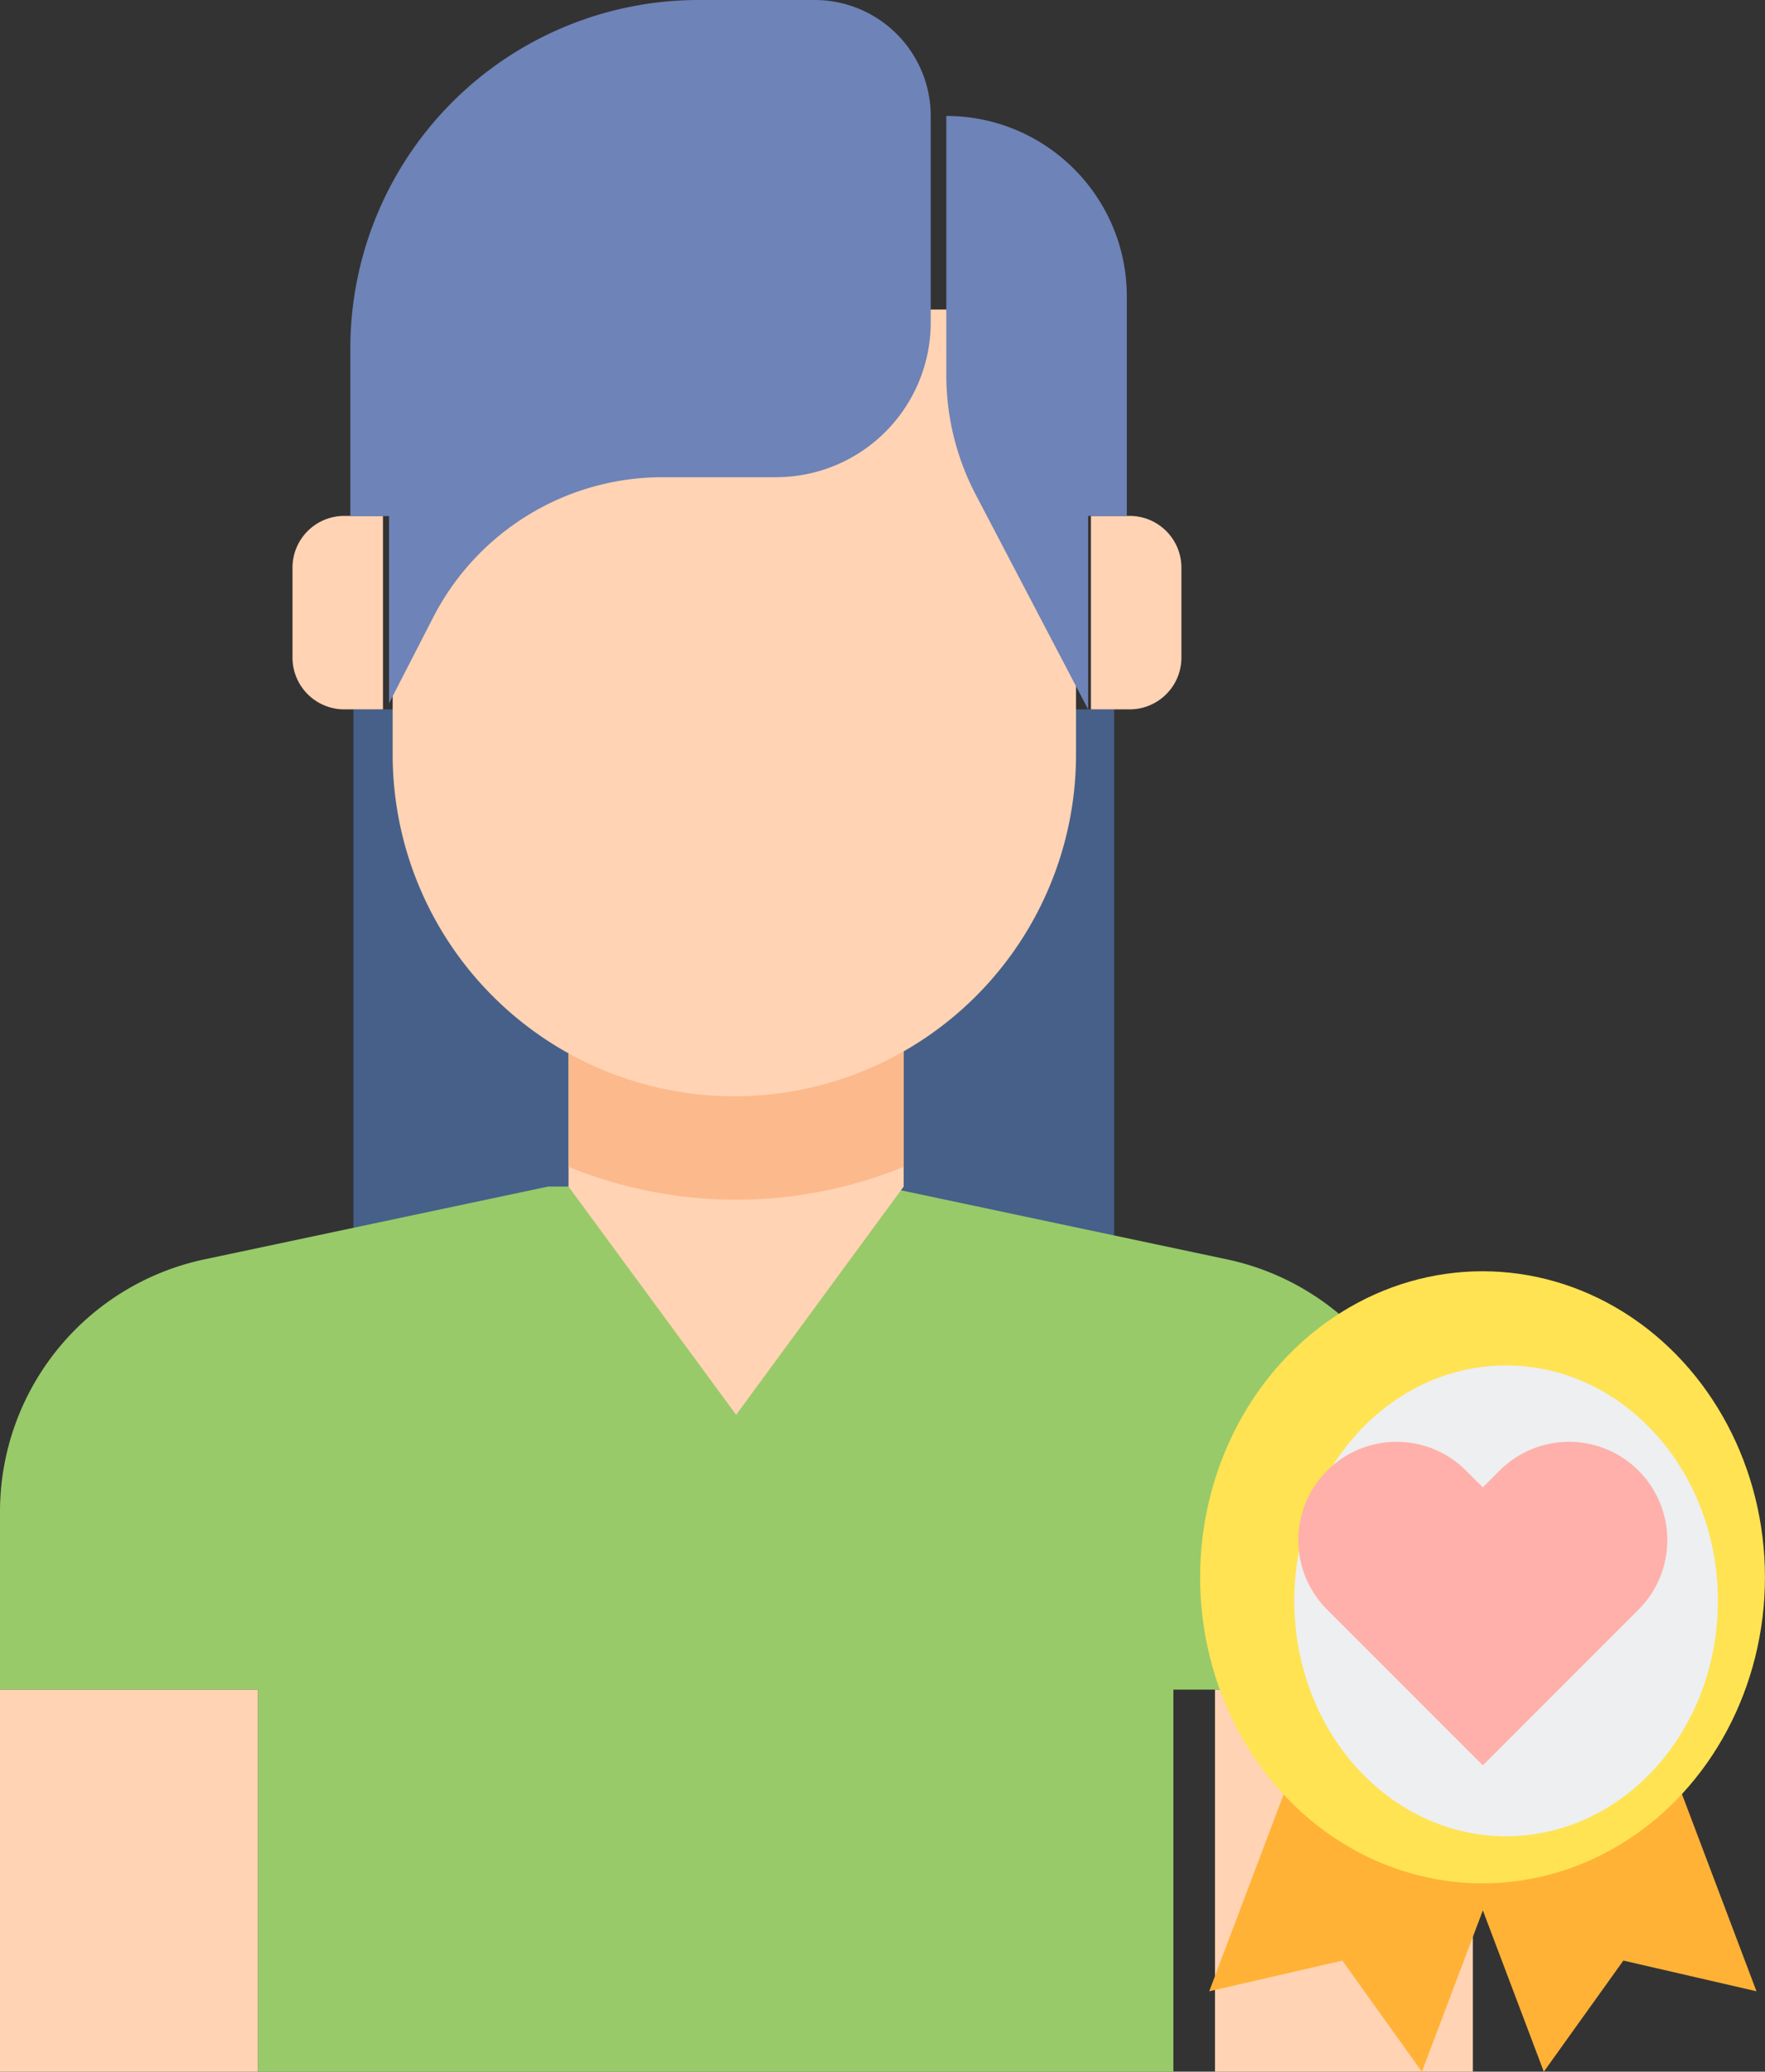 <svg xmlns="http://www.w3.org/2000/svg" width="37.497" height="44" xmlns:v="https://vecta.io/nano"><rect width="100%" height="100%" fill="#333333" stroke="none"/><path fill="#466089" d="M7.508 15.066H23.67v11.231H7.508z"/><path d="M15.2 44H5.479v-8.115H0v-3.778a5.48 5.48 0 0 1 4.344-5.36l7.3-1.546h7.122l7.3 1.546a5.48 5.48 0 0 1 4.344 5.36v3.778h-5.482V44z" fill="#98ca69"/><path d="M25.812 35.885h5.479V44h-5.479zm-6.614-10.683v-3.013h-7.12v3.013l3.561 4.847z" fill="#ffd3b3"/><path d="M12.078 24.781c2.283.932 4.839.932 7.122 0v-2.588h-7.122z" fill="#fcb98b"/><path d="M22.86 6.574v9.451a7.26 7.26 0 0 1-7.259 7.259h0a7.26 7.26 0 0 1-7.259-7.259V6.574zm1.139 8.492h-.822v-4.109h.822a1.1 1.1 0 0 1 1.1 1.1v1.917a1.1 1.1 0 0 1-1.1 1.092zm-16.685 0h.822v-4.109h-.822a1.1 1.1 0 0 0-1.1 1.1v1.917a1.1 1.1 0 0 0 1.1 1.092zM5.479 44H0v-8.115h5.479z" fill="#ffd3b3"/><path d="M23.117 15.066v-4.109h.822V6.298c0-2.118-1.717-3.835-3.835-3.835h0v5.5a5.48 5.48 0 0 0 .625 2.542zm-14.848-.137l.936-1.821a5.48 5.48 0 0 1 4.872-2.973h2.409c.872 0 1.708-.346 2.324-.963a3.29 3.29 0 0 0 .963-2.324V2.465c0-.654-.26-1.281-.722-1.743S17.962 0 17.308 0h-2.465a7.4 7.4 0 0 0-7.4 7.4v3.561h.822v3.972z" fill="#6e83b7"/><g fill="#ffb236"><path d="M34.488 41.64l2.828.652-1.928-5.1-2.259.854-2.259.854 1.928 5.1z"/><path d="M28.518 41.64l-2.828.652 1.928-5.1 2.259.854 2.259.854-1.928 5.1z"/></g><ellipse cx="31.496" cy="33.5" rx="6" ry="6.5" fill="#ffe352"/><ellipse cx="31.997" cy="34" rx="4.5" ry="5" fill="#edeff1"/><path d="M31.502 37.494l-3.308-3.308c-.392-.391-.612-.922-.612-1.476s.22-1.085.612-1.476h0c.391-.392.922-.612 1.476-.612s1.085.22 1.476.612l.356.356.356-.356c.391-.392.922-.612 1.476-.612s1.085.22 1.476.612h0c.392.391.612.922.612 1.476s-.22 1.085-.612 1.476z" fill="#ffb0aa"/></svg>